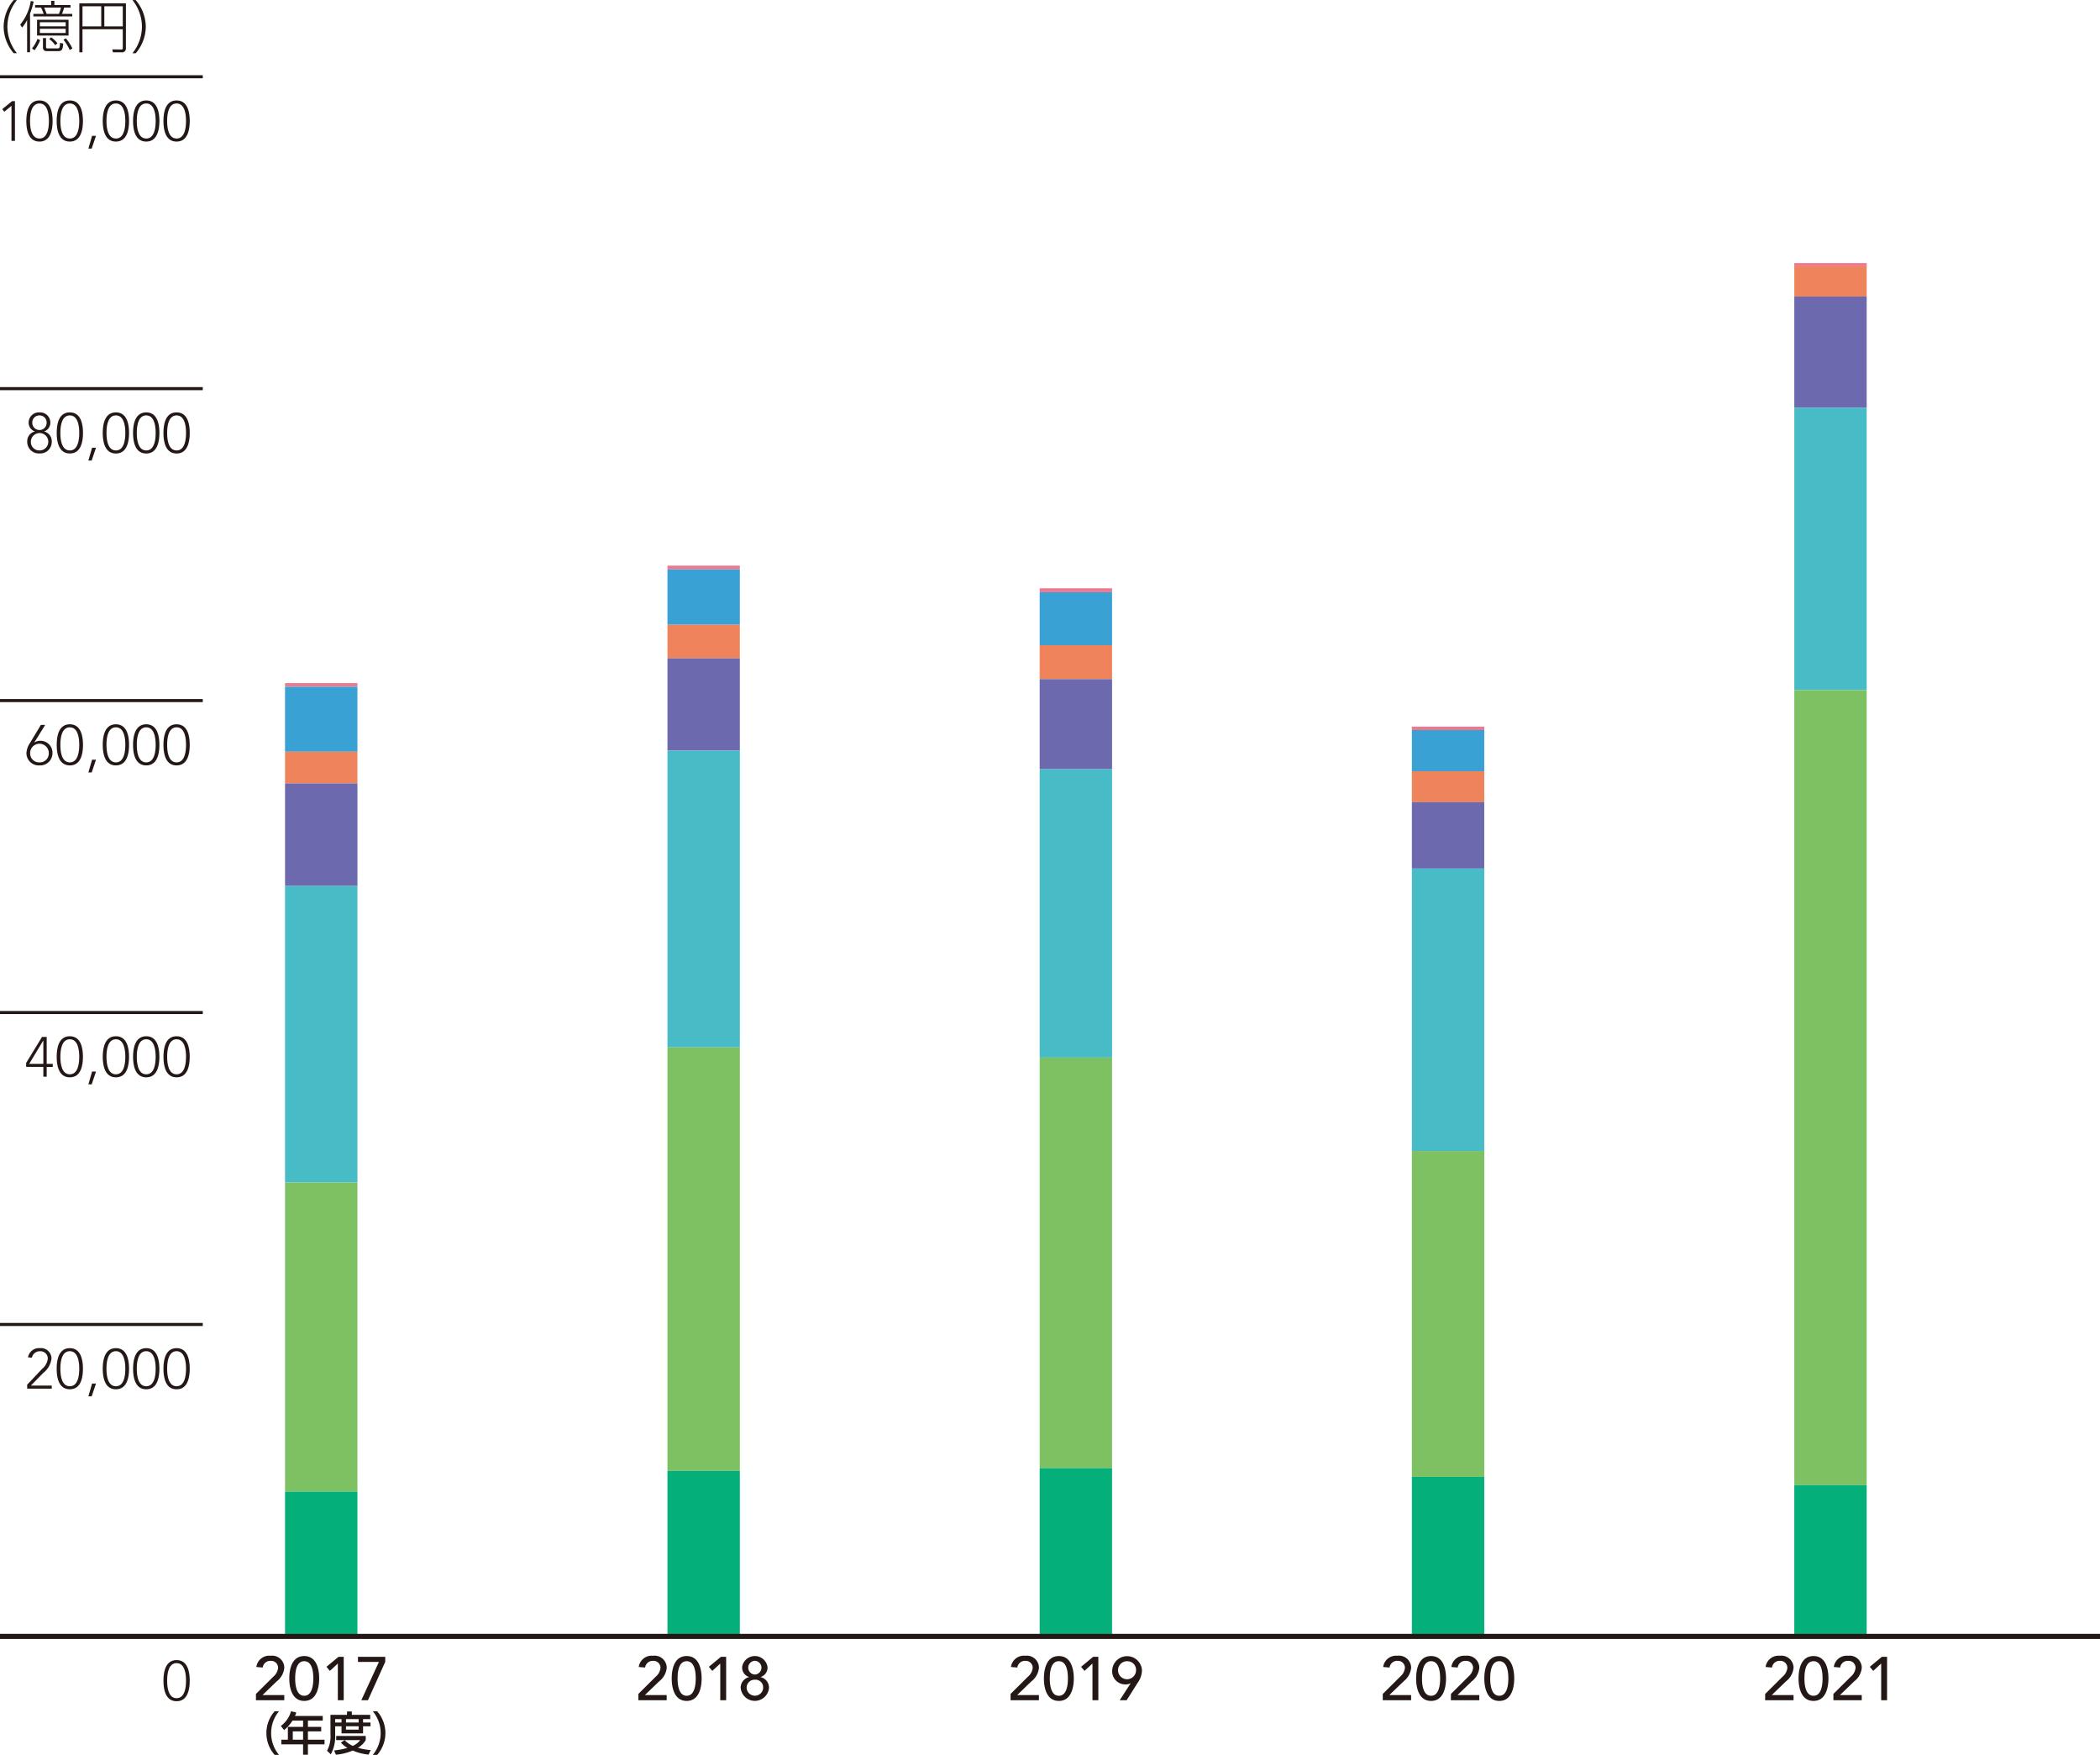 <svg xmlns="http://www.w3.org/2000/svg" viewBox="0 0 205.512 171.714"><defs><style>.cls-1{fill:#231815}.cls-2{fill:none;stroke:#231815;stroke-miterlimit:10;stroke-width:.3px}.cls-3{fill:#ed798e}.cls-4{fill:#3aa1d5}.cls-5{fill:#ef845c}.cls-6{fill:#6c69ae}.cls-7{fill:#47bcc6}.cls-8{fill:#7dc163}.cls-9{fill:#04af7a}</style></defs><g id="レイヤー_2" data-name="レイヤー 2"><g id="レイヤー_4" data-name="レイヤー 4"><path class="cls-1" d="M2.019 5.356a4.027 4.027 0 0 1-.985-2.6 4.084 4.084 0 0 1 .985-2.6h.318A4.135 4.135 0 0 0 1.4 2.753a4.168 4.168 0 0 0 .934 2.6ZM3.618 5.263h-.286V2.109a3.724 3.724 0 0 1-.494.737l-.182-.291A4.829 4.829 0 0 0 3.689.247L3.975.3a8.224 8.224 0 0 1-.357 1.175Zm.192-.379a3.371 3.371 0 0 0 .539-.934l.257.126a3.713 3.713 0 0 1-.548.989Zm3.939-3.378v.247H3.942v-.247h1.01c-.015-.05-.12-.33-.252-.615h-.588V.644h1.571V.231H6v.413h1.578v.247h-.626a5.235 5.235 0 0 1-.209.615Zm-.363 2.12H4.305V2.082h3.081Zm-.28-1.3H4.579v.4h2.527Zm0 .638H4.579v.412h2.527Zm-1.922.906v.83c0 .149.016.182.165.182h.982c.154 0 .165-.061.192-.209a1.642 1.642 0 0 0 .023-.335l.318.071c-.044.561-.1.742-.506.742H5.266c-.242 0-.384-.1-.384-.363v-.915Zm1.262-2.364a5.925 5.925 0 0 0 .209-.615H5c.093.208.153.373.241.615Zm-.362 3.07a2.358 2.358 0 0 0-.582-.6l.181-.176a2.609 2.609 0 0 1 .615.582Zm1.416.462a5.208 5.208 0 0 0-.609-1.006l.237-.132a4.753 4.753 0 0 1 .637.988ZM13 4.862a.373.373 0 0 1-.422.407h-.851l-.061-.291.873.01c.132 0 .154-.033.154-.159V3.011H8.75v2.258h-.308V.479H13ZM8.75.759V2.73h1.835V.759Zm2.137 0V2.73h1.807V.759ZM13.64 5.356a4.176 4.176 0 0 0 .928-2.6 4.151 4.151 0 0 0-.928-2.6h.318a4.1 4.1 0 0 1 .989 2.605 4.068 4.068 0 0 1-.989 2.6ZM27.555 171.863a3.224 3.224 0 0 1 0-4.267h.426a3.344 3.344 0 0 0 0 4.267ZM32.262 168.055v.454h-1.45v.613h1.3v.441h-1.3v.814h1.625v.456h-1.625v1.012h-.473v-1.012H28.21v-.456h.64v-1.255h1.489v-.613H29.3a3.539 3.539 0 0 1-.819.923l-.32-.4a2.689 2.689 0 0 0 1-1.441l.514.126a3.214 3.214 0 0 1-.131.338Zm-1.923 1.508h-1.008v.814h1.008ZM33.017 167.947h1.62v-.333h.472v.333h1.8v.414h-.7v.333h.729v.369h-.729v.693H34.1v-.693h-.621v.819a3.648 3.648 0 0 1-.428 1.927l-.369-.351a2.929 2.929 0 0 0 .338-1.584Zm1.39 2.471a2.555 2.555 0 0 0 .792.563 1.706 1.706 0 0 0 .73-.567h-2.35v-.406h2.89v.406a2.111 2.111 0 0 1-.766.755 6.223 6.223 0 0 0 1.252.221l-.207.446a5.206 5.206 0 0 1-1.549-.4 5.282 5.282 0 0 1-1.647.41l-.185-.419a6.627 6.627 0 0 0 1.315-.252 2.4 2.4 0 0 1-.644-.517Zm-.931-2.057v.333h.624v-.333Zm1.062 0v.333h1.237v-.333Zm0 .7v.333h1.237v-.333ZM37.16 171.863a3.337 3.337 0 0 0 0-4.267h.428a3.227 3.227 0 0 1 0 4.267Z" transform="translate(-.678 -.148)"/><path class="cls-2" d="M0 99.075h19.843"/><path class="cls-1" d="M4.919 104.542H3.238v-.389l1.555-2.544h.455v2.637h.594v.3h-.594v.957h-.329Zm0-2.57h-.011l-1.374 2.274h1.385ZM7.51 101.543c1.093 0 1.285 1.165 1.285 2.011s-.192 2.01-1.285 2.01-1.285-1.164-1.285-2.01.191-2.011 1.285-2.011Zm0 3.725c.824 0 .923-1.11.923-1.714s-.1-1.714-.923-1.714-.923 1.11-.923 1.714.099 1.714.923 1.714ZM9.688 105h.385l-.423 1.252h-.324ZM12.02 101.543c1.093 0 1.286 1.165 1.286 2.011s-.193 2.01-1.286 2.01-1.286-1.164-1.286-2.01.193-2.011 1.286-2.011Zm0 3.725c.824 0 .922-1.11.922-1.714s-.1-1.714-.922-1.714-.923 1.11-.923 1.714.103 1.714.923 1.714ZM14.989 101.543c1.094 0 1.286 1.165 1.286 2.011s-.192 2.01-1.286 2.01-1.289-1.164-1.289-2.01.2-2.011 1.289-2.011Zm0 3.725c.824 0 .923-1.11.923-1.714s-.1-1.714-.923-1.714-.923 1.11-.923 1.714.1 1.714.923 1.714ZM17.96 101.543c1.093 0 1.285 1.165 1.285 2.011s-.192 2.01-1.285 2.01-1.285-1.164-1.285-2.01.191-2.011 1.285-2.011Zm0 3.725c.824 0 .923-1.11.923-1.714s-.1-1.714-.923-1.714-.923 1.11-.923 1.714.099 1.714.923 1.714Z" transform="translate(-.678 -.148)"/><path class="cls-2" d="M0 129.599h19.843"/><path class="cls-1" d="m3.337 135.637 1.463-1.544a1.527 1.527 0 0 0 .555-1 .712.712 0 0 0-.775-.725.777.777 0 0 0-.78.632l-.384-.038a1.1 1.1 0 0 1 1.181-.9 1.028 1.028 0 0 1 1.121 1 2.066 2.066 0 0 1-.8 1.417L3.7 135.725h2.043v.3H3.337ZM7.51 132.066c1.093 0 1.285 1.165 1.285 2.011s-.192 2.01-1.285 2.01-1.285-1.164-1.285-2.01.191-2.011 1.285-2.011Zm0 3.725c.824 0 .923-1.11.923-1.714s-.1-1.714-.923-1.714-.923 1.11-.923 1.714.099 1.714.923 1.714ZM9.688 135.527h.385l-.423 1.252h-.324ZM12.02 132.066c1.093 0 1.286 1.165 1.286 2.011s-.193 2.01-1.286 2.01-1.286-1.164-1.286-2.01.193-2.011 1.286-2.011Zm0 3.725c.824 0 .922-1.11.922-1.714s-.1-1.714-.922-1.714-.923 1.11-.923 1.714.103 1.714.923 1.714ZM14.989 132.066c1.094 0 1.286 1.165 1.286 2.011s-.192 2.01-1.286 2.01-1.285-1.164-1.285-2.01.196-2.011 1.285-2.011Zm0 3.725c.824 0 .923-1.11.923-1.714s-.1-1.714-.923-1.714-.923 1.11-.923 1.714.1 1.714.923 1.714ZM17.96 132.066c1.093 0 1.285 1.165 1.285 2.011s-.192 2.01-1.285 2.01-1.285-1.164-1.285-2.01.191-2.011 1.285-2.011Zm0 3.725c.824 0 .923-1.11.923-1.714s-.1-1.714-.923-1.714-.923 1.11-.923 1.714.099 1.714.923 1.714Z" transform="translate(-.678 -.148)"/><path class="cls-2" d="M0 68.552h19.843"/><path class="cls-1" d="M4.034 72.8h.012a1.014 1.014 0 0 1 .576-.165 1.169 1.169 0 0 1 1.192 1.2 1.2 1.2 0 0 1-1.274 1.206 1.2 1.2 0 0 1-1.274-1.208 1.945 1.945 0 0 1 .356-1l1.055-1.752H5.1Zm-.406 1.033a.871.871 0 0 0 .912.912.871.871 0 0 0 .912-.912.912.912 0 1 0-1.824 0ZM7.51 71.02c1.09 0 1.29 1.165 1.29 2.011s-.192 2.01-1.285 2.01-1.285-1.165-1.285-2.01.186-2.011 1.28-2.011Zm0 3.725c.824 0 .923-1.11.923-1.714s-.1-1.714-.923-1.714-.923 1.109-.923 1.714.099 1.714.923 1.714ZM9.688 74.481h.385l-.423 1.252h-.324ZM12.02 71.02c1.093 0 1.286 1.165 1.286 2.011s-.193 2.01-1.286 2.01-1.286-1.165-1.286-2.01.193-2.011 1.286-2.011Zm0 3.725c.824 0 .922-1.11.922-1.714s-.1-1.714-.922-1.714-.923 1.109-.923 1.714.103 1.714.923 1.714ZM14.989 71.02c1.094 0 1.286 1.165 1.286 2.011s-.192 2.01-1.286 2.01-1.289-1.165-1.289-2.01.2-2.011 1.289-2.011Zm0 3.725c.824 0 .923-1.11.923-1.714s-.1-1.714-.923-1.714-.923 1.109-.923 1.714.1 1.714.923 1.714ZM17.96 71.02c1.093 0 1.285 1.165 1.285 2.011s-.192 2.01-1.285 2.01-1.285-1.165-1.285-2.01.191-2.011 1.285-2.011Zm0 3.725c.824 0 .923-1.11.923-1.714s-.1-1.714-.923-1.714-.923 1.109-.923 1.714.099 1.714.923 1.714Z" transform="translate(-.678 -.148)"/><path class="cls-2" d="M0 38.029h19.843"/><path class="cls-1" d="M4.54 40.5a1 1 0 0 1 1.065 1.011.9.9 0 0 1-.621.857.972.972 0 0 1 .759 1 1.125 1.125 0 0 1-1.2 1.148 1.126 1.126 0 0 1-1.2-1.148.972.972 0 0 1 .758-1 .9.9 0 0 1-.62-.857A1 1 0 0 1 4.54 40.5Zm0 3.725a.852.852 0 1 0-.84-.855.819.819 0 0 0 .84.852Zm0-2a.693.693 0 0 0 .7-.714.681.681 0 0 0-.7-.714.68.68 0 0 0-.7.714.693.693 0 0 0 .7.711ZM7.51 40.5c1.09 0 1.29 1.162 1.29 2.008s-.192 2.01-1.285 2.01-1.285-1.164-1.285-2.01.186-2.008 1.28-2.008Zm0 3.725c.824 0 .923-1.11.923-1.714s-.1-1.714-.923-1.714-.923 1.109-.923 1.714.099 1.711.923 1.711ZM9.688 43.958h.385L9.65 45.21h-.324ZM12.02 40.5c1.093 0 1.286 1.165 1.286 2.011s-.193 2.01-1.286 2.01-1.286-1.164-1.286-2.01.193-2.011 1.286-2.011Zm0 3.725c.824 0 .922-1.11.922-1.714s-.1-1.714-.922-1.714-.92 1.103-.92 1.711.1 1.714.92 1.714ZM14.989 40.5c1.094 0 1.286 1.165 1.286 2.011s-.192 2.01-1.286 2.01-1.289-1.167-1.289-2.013.2-2.008 1.289-2.008Zm0 3.725c.824 0 .923-1.11.923-1.714s-.1-1.714-.923-1.714-.923 1.109-.923 1.714.1 1.711.923 1.711ZM17.96 40.5c1.093 0 1.285 1.165 1.285 2.011s-.192 2.01-1.285 2.01-1.285-1.164-1.285-2.01.191-2.011 1.285-2.011Zm0 3.725c.824 0 .923-1.11.923-1.714s-.1-1.714-.923-1.714-.923 1.109-.923 1.714.099 1.711.923 1.711Z" transform="translate(-.678 -.148)"/><path class="cls-2" d="M0 7.51h19.843"/><path class="cls-1" d="m1.8 10.505-.7.577-.2-.253.961-.786h.28v3.89H1.8ZM4.54 9.978c1.093 0 1.285 1.164 1.285 2.01S5.633 14 4.54 14s-1.285-1.165-1.285-2.011.191-2.011 1.285-2.011Zm0 3.724c.824 0 .923-1.11.923-1.714s-.1-1.714-.923-1.714-.923 1.11-.923 1.714.099 1.712.923 1.712ZM7.51 9.978c1.093 0 1.285 1.164 1.285 2.01S8.6 14 7.51 14s-1.285-1.165-1.285-2.011.191-2.011 1.285-2.011Zm0 3.724c.824 0 .923-1.11.923-1.714s-.1-1.714-.923-1.714-.923 1.11-.923 1.714.099 1.712.923 1.712ZM9.688 13.438h.385L9.65 14.69h-.324ZM12.02 9.978c1.093 0 1.286 1.164 1.286 2.01S13.113 14 12.02 14s-1.286-1.165-1.286-2.011.193-2.011 1.286-2.011Zm0 3.724c.824 0 .922-1.11.922-1.714s-.1-1.714-.922-1.714-.923 1.11-.923 1.714.103 1.712.923 1.712ZM14.989 9.978c1.094 0 1.286 1.164 1.286 2.01S16.083 14 14.989 14 13.7 12.834 13.7 11.988s.2-2.01 1.289-2.01Zm0 3.724c.824 0 .923-1.11.923-1.714s-.1-1.714-.923-1.714-.923 1.11-.923 1.714.1 1.712.923 1.712ZM17.959 9.978c1.094 0 1.286 1.164 1.286 2.01S19.053 14 17.959 14s-1.285-1.165-1.285-2.011.192-2.011 1.285-2.011Zm0 3.724c.824 0 .923-1.11.923-1.714s-.1-1.714-.923-1.714-.923 1.11-.923 1.714.1 1.712.923 1.712ZM17.96 162.589c1.093 0 1.285 1.165 1.285 2.011s-.192 2.01-1.285 2.01-1.285-1.164-1.285-2.01.191-2.011 1.285-2.011Zm0 3.725c.824 0 .923-1.11.923-1.714s-.1-1.714-.923-1.714-.923 1.11-.923 1.714.099 1.714.923 1.714ZM25.726 165.9l1.7-1.691a1.287 1.287 0 0 0 .467-.869.68.68 0 0 0-.732-.678.747.747 0 0 0-.773.653l-.624-.053a1.276 1.276 0 0 1 1.4-1.1 1.189 1.189 0 0 1 1.336 1.175 1.894 1.894 0 0 1-.736 1.326l-1.4 1.349h2.135v.5h-2.773ZM30.452 162.192c1.2 0 1.463 1.265 1.463 2.195 0 .893-.258 2.195-1.463 2.195s-1.463-1.3-1.463-2.195c0-.93.258-2.195 1.463-2.195Zm0 3.886c.8 0 .888-1.14.888-1.691 0-.588-.084-1.691-.888-1.691s-.887 1.1-.887 1.691c0 .551.083 1.691.887 1.691ZM33.74 162.924l-.78.72-.335-.4 1.181-.977h.509v4.246h-.575ZM37.76 162.768h-2.051v-.5h2.669v.492l-1.691 3.754h-.649Z" transform="translate(-.678 -.148)"/><path class="cls-3" d="M27.895 66.84h7.084v.359h-7.084z"/><path class="cls-4" d="M27.895 67.199h7.084v6.358h-7.084z"/><path class="cls-5" d="M27.895 73.557h7.084v3.097h-7.084z"/><path class="cls-6" d="M27.895 76.653h7.084v10.041h-7.084z"/><path class="cls-7" d="M27.895 86.694h7.084v29.015h-7.084z"/><path class="cls-8" d="M27.895 115.709h7.084v30.241h-7.084z"/><path class="cls-9" d="M27.895 145.95h7.084v14.172h-7.084z"/><path class="cls-1" d="m63.149 165.9 1.7-1.691a1.284 1.284 0 0 0 .468-.869.68.68 0 0 0-.732-.678.748.748 0 0 0-.774.653l-.623-.053a1.276 1.276 0 0 1 1.4-1.1 1.19 1.19 0 0 1 1.338 1.175 1.887 1.887 0 0 1-.739 1.326l-1.4 1.349h2.135v.5h-2.773ZM67.877 162.192c1.206 0 1.464 1.265 1.464 2.195 0 .893-.258 2.195-1.464 2.195s-1.463-1.3-1.463-2.195c0-.93.258-2.195 1.463-2.195Zm0 3.886c.8 0 .888-1.14.888-1.691 0-.588-.084-1.691-.888-1.691s-.888 1.1-.888 1.691c0 .551.084 1.691.888 1.691ZM71.165 162.924l-.779.72-.336-.4 1.181-.977h.51v4.246h-.576ZM73.163 165.292a1.06 1.06 0 0 1 .811-1.037v-.018a.956.956 0 0 1-.666-.989 1.257 1.257 0 0 1 2.482 0 .957.957 0 0 1-.666.989v.018a1.059 1.059 0 0 1 .811 1.037 1.39 1.39 0 0 1-2.772 0Zm2.2 0a.751.751 0 0 0-.809-.785.779.779 0 0 0-.81.785.81.81 0 0 0 1.619 0ZM74.549 164a.672.672 0 0 0 0-1.343.672.672 0 0 0 0 1.343Z" transform="translate(-.678 -.148)"/><path class="cls-3" d="M65.32 55.347h7.084v.362H65.32z"/><path class="cls-4" d="M65.32 55.708h7.084v5.425H65.32z"/><path class="cls-5" d="M65.32 61.134h7.084v3.281H65.32z"/><path class="cls-6" d="M65.32 64.415h7.084v9.036H65.32z"/><path class="cls-7" d="M65.32 73.451h7.084v29.035H65.32z"/><path class="cls-8" d="M65.32 102.486h7.084v41.434H65.32z"/><path class="cls-9" d="M65.32 143.921h7.084v16.201H65.32z"/><path class="cls-1" d="m99.575 165.9 1.7-1.691a1.283 1.283 0 0 0 .467-.869.68.68 0 0 0-.731-.678.748.748 0 0 0-.774.653l-.624-.053a1.277 1.277 0 0 1 1.405-1.1 1.188 1.188 0 0 1 1.335 1.175 1.89 1.89 0 0 1-.736 1.326l-1.4 1.349h2.134v.5h-2.776ZM104.3 162.192c1.2 0 1.463 1.265 1.463 2.195 0 .893-.258 2.195-1.463 2.195s-1.463-1.3-1.463-2.195c.002-.93.263-2.195 1.463-2.195Zm0 3.886c.8 0 .887-1.14.887-1.691 0-.588-.084-1.691-.887-1.691s-.887 1.1-.887 1.691c.002.551.087 1.691.887 1.691ZM107.59 162.924l-.78.72-.335-.4 1.18-.977h.51v4.246h-.575ZM111.321 164.866h-.021a1.061 1.061 0 0 1-.469.1 1.279 1.279 0 0 1-1.312-1.344 1.459 1.459 0 0 1 2.914-.059 2.127 2.127 0 0 1-.426 1.252l-1.073 1.7h-.678Zm-.347-2.17a.882.882 0 1 0 .881.881.84.84 0 0 0-.881-.877Z" transform="translate(-.678 -.148)"/><path class="cls-3" d="M101.745 57.564h7.084v.385h-7.084z"/><path class="cls-4" d="M101.745 57.949h7.084v5.184h-7.084z"/><path class="cls-5" d="M101.745 63.133h7.084v3.318h-7.084z"/><path class="cls-6" d="M101.745 66.451h7.084v8.815h-7.084z"/><path class="cls-7" d="M101.745 75.266h7.084v28.22h-7.084z"/><path class="cls-8" d="M101.745 103.486h7.084v40.167h-7.084z"/><path class="cls-9" d="M101.745 143.653h7.084v16.469h-7.084z"/><path class="cls-1" d="m173.425 165.9 1.7-1.691a1.284 1.284 0 0 0 .468-.869.68.68 0 0 0-.732-.678.746.746 0 0 0-.773.653l-.624-.053a1.276 1.276 0 0 1 1.4-1.1 1.189 1.189 0 0 1 1.337 1.175 1.888 1.888 0 0 1-.737 1.326l-1.4 1.349h2.135v.5h-2.782ZM178.152 162.192c1.205 0 1.463 1.265 1.463 2.195 0 .893-.258 2.195-1.463 2.195s-1.463-1.3-1.463-2.195c0-.93.258-2.195 1.463-2.195Zm0 3.886c.8 0 .888-1.14.888-1.691 0-.588-.084-1.691-.888-1.691s-.887 1.1-.887 1.691c0 .551.084 1.691.887 1.691ZM180.1 165.9l1.7-1.691a1.284 1.284 0 0 0 .468-.869.68.68 0 0 0-.732-.678.746.746 0 0 0-.773.653l-.624-.053a1.276 1.276 0 0 1 1.4-1.1 1.189 1.189 0 0 1 1.337 1.175 1.888 1.888 0 0 1-.737 1.326l-1.4 1.349h2.135v.5H180.1ZM184.776 162.924l-.78.72-.335-.4 1.181-.977h.51v4.246h-.576Z" transform="translate(-.678 -.148)"/><path class="cls-3" d="M175.595 25.741h7.084v.31h-7.084z"/><path class="cls-5" d="M175.595 26.05h7.084v2.967h-7.084z"/><path class="cls-6" d="M175.595 29.017h7.084v10.871h-7.084z"/><path class="cls-7" d="M175.595 39.888h7.084v27.634h-7.084z"/><path class="cls-8" d="M175.595 67.522h7.084v77.792h-7.084z"/><path class="cls-9" d="M175.595 145.315h7.084v14.807h-7.084z"/><path class="cls-1" d="m136 165.9 1.7-1.691a1.284 1.284 0 0 0 .468-.869.68.68 0 0 0-.733-.678.747.747 0 0 0-.773.653l-.623-.053a1.275 1.275 0 0 1 1.4-1.1 1.189 1.189 0 0 1 1.337 1.175 1.888 1.888 0 0 1-.737 1.326l-1.4 1.349h2.135v.5H136ZM140.727 162.192c1.206 0 1.463 1.265 1.463 2.195 0 .893-.257 2.195-1.463 2.195s-1.463-1.3-1.463-2.195c0-.93.257-2.195 1.463-2.195Zm0 3.886c.8 0 .887-1.14.887-1.691 0-.588-.084-1.691-.887-1.691s-.887 1.1-.887 1.691c0 .551.083 1.691.887 1.691ZM142.672 165.9l1.7-1.691a1.288 1.288 0 0 0 .468-.869.68.68 0 0 0-.733-.678.747.747 0 0 0-.773.653l-.623-.053a1.275 1.275 0 0 1 1.4-1.1 1.189 1.189 0 0 1 1.337 1.175 1.888 1.888 0 0 1-.737 1.326l-1.4 1.349h2.135v.5h-2.782ZM147.4 162.192c1.206 0 1.464 1.265 1.464 2.195 0 .893-.258 2.195-1.464 2.195s-1.462-1.3-1.462-2.195c-.002-.93.255-2.195 1.462-2.195Zm0 3.886c.8 0 .888-1.14.888-1.691 0-.588-.084-1.691-.888-1.691s-.886 1.1-.886 1.691c-.002.551.086 1.691.886 1.691Z" transform="translate(-.678 -.148)"/><path class="cls-3" d="M138.17 71.101h7.084v.336h-7.084z"/><path class="cls-4" d="M138.17 71.437h7.084v4.026h-7.084z"/><path class="cls-5" d="M138.17 75.463h7.084v3.036h-7.084z"/><path class="cls-6" d="M138.17 78.498h7.084v6.489h-7.084z"/><path class="cls-7" d="M138.17 84.988h7.084v27.637h-7.084z"/><path class="cls-8" d="M138.17 112.625h7.084v31.883h-7.084z"/><path class="cls-9" d="M138.17 144.507h7.084v15.614h-7.084z"/><path style="stroke-width:.5px;fill:none;stroke:#231815;stroke-miterlimit:10" d="M0 160.122h205.512"/></g></g></svg>